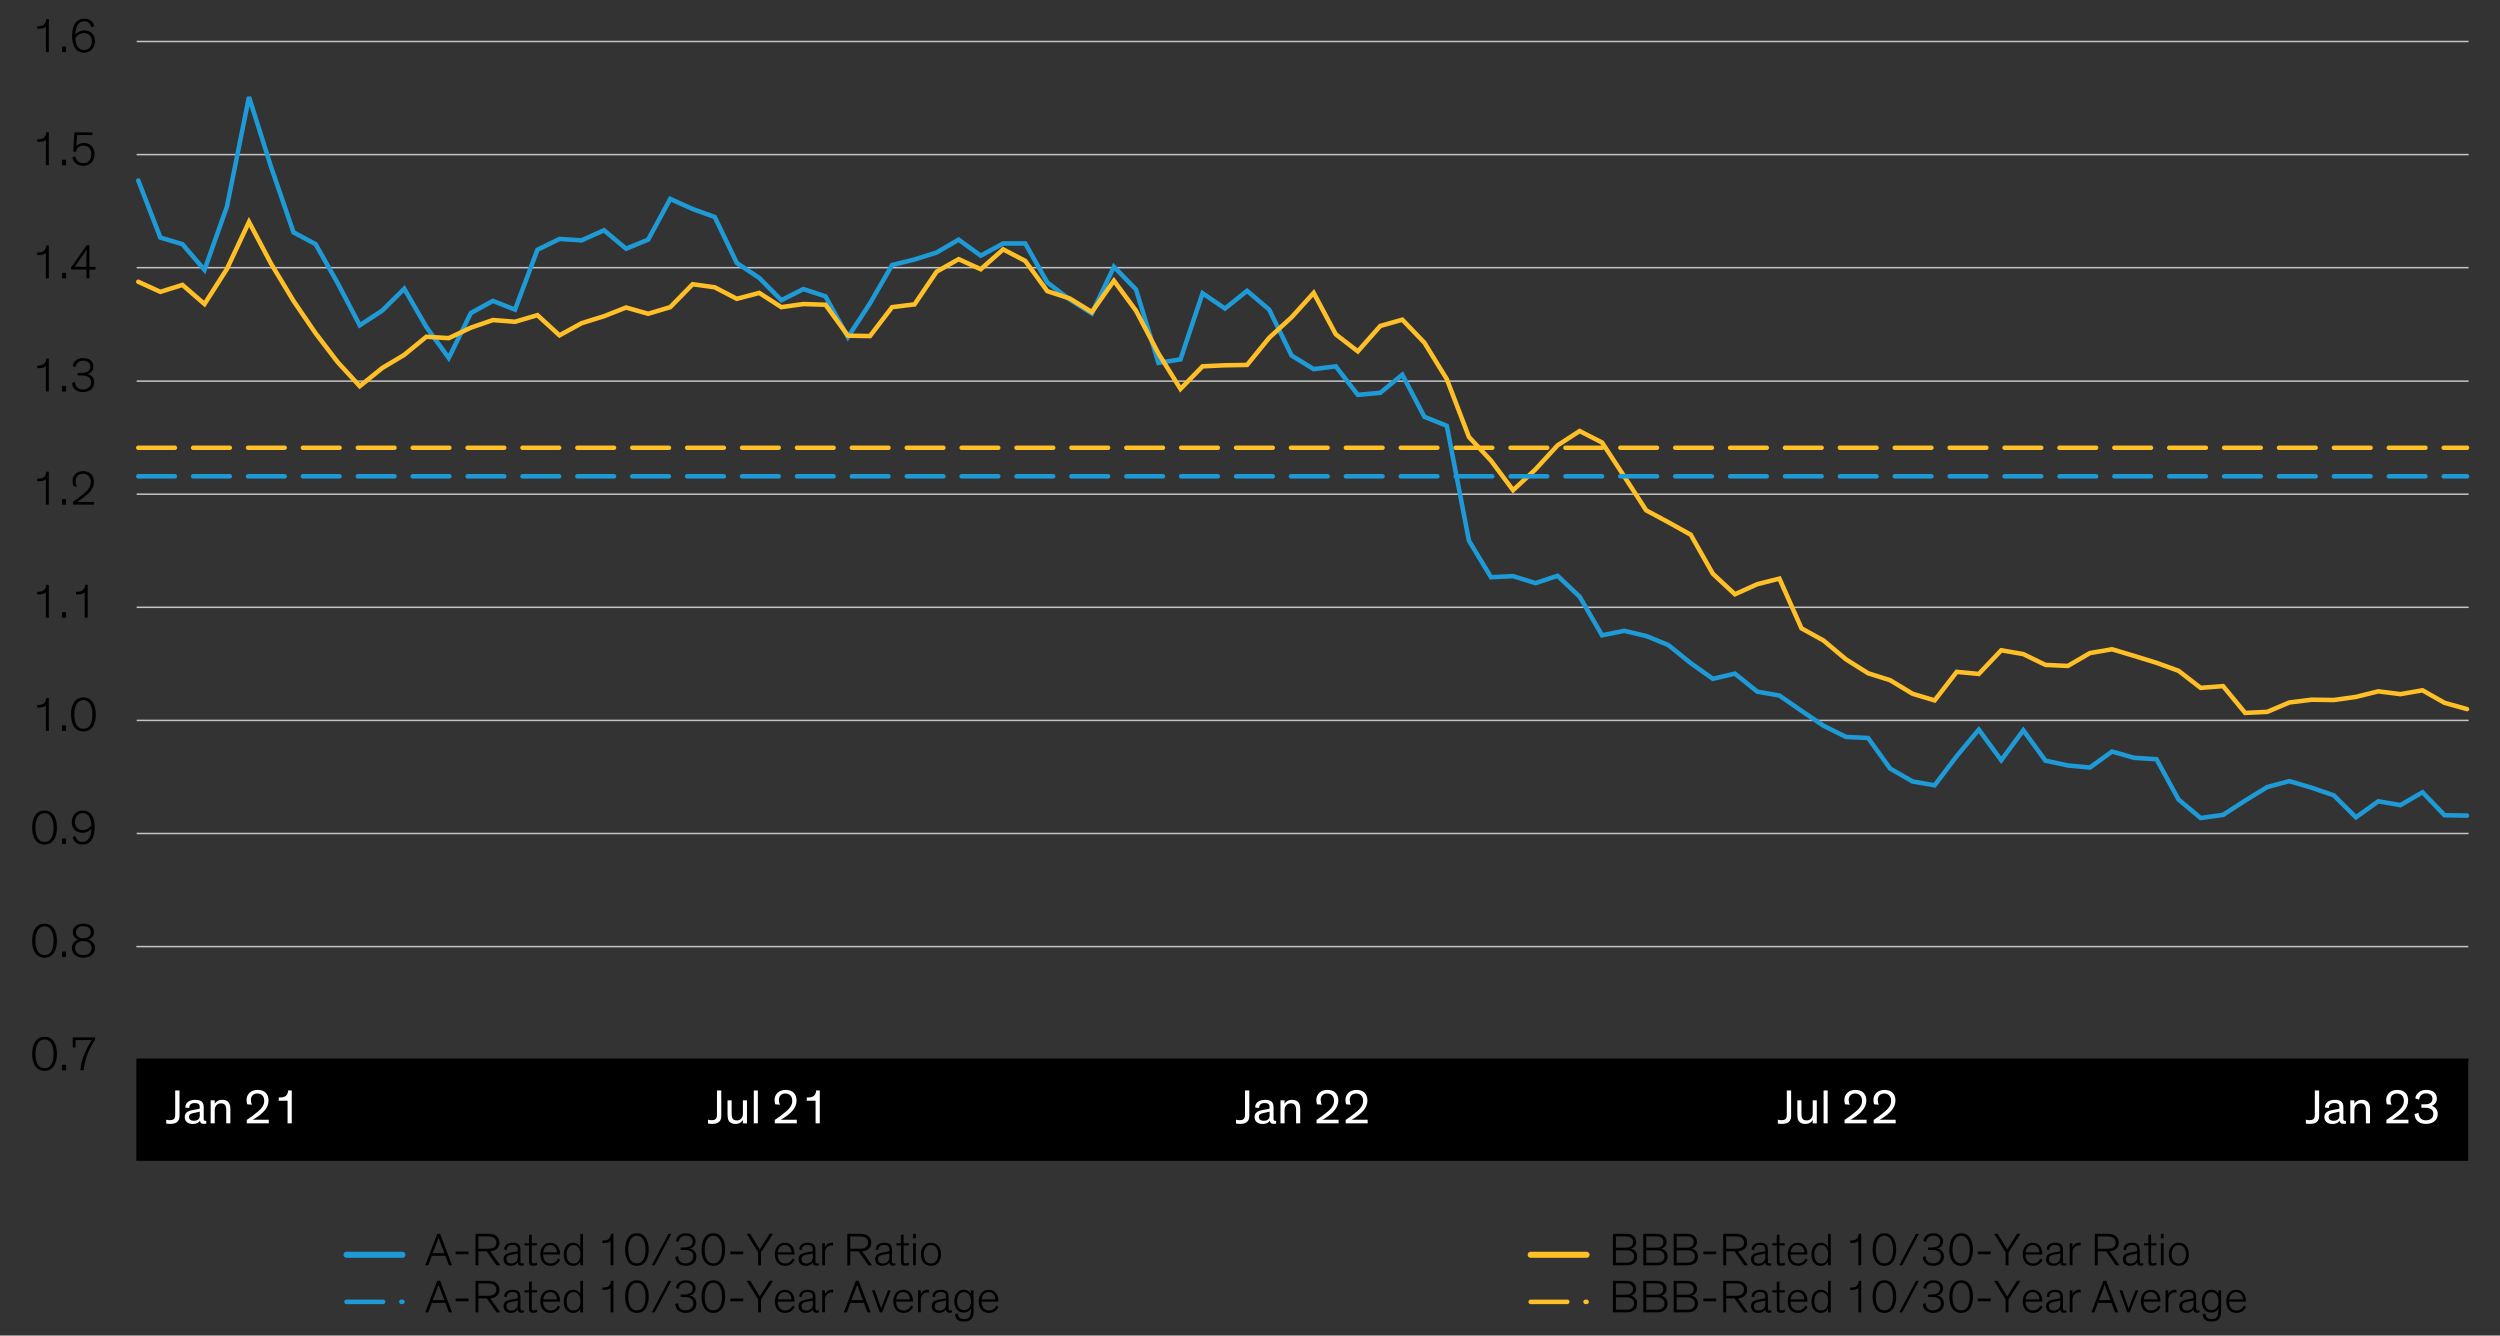<?xml version="1.0" encoding="UTF-8"?><svg id="Blog_Template" xmlns="http://www.w3.org/2000/svg" viewBox="0 0 828 442.33"><rect x="0" y="0" width="828" height="442.33" fill="#333333" stroke="none"/><defs><style>.cls-1{stroke:#000;stroke-width:.75px;}.cls-1,.cls-2,.cls-3,.cls-4,.cls-5,.cls-6,.cls-7,.cls-8{fill:none;}.cls-1,.cls-2,.cls-3,.cls-6,.cls-7{stroke-linejoin:round;}.cls-9{fill:#fff;}.cls-2,.cls-3,.cls-4,.cls-6,.cls-7,.cls-8{stroke-linecap:round;}.cls-2,.cls-4,.cls-7{stroke:#ffbf27;}.cls-2,.cls-6{stroke-width:2px;}.cls-3,.cls-4,.cls-7,.cls-8{stroke-width:1.5px;}.cls-3,.cls-6,.cls-8{stroke:#1e9bd7;}.cls-3,.cls-7{stroke-dasharray:0 0 0 0 0 0 12.12 6.06 12.12 6.06 12.12 6.06;}.cls-5{stroke:#c4c4c4;stroke-width:.5px;}</style></defs><line class="cls-3" x1="114.77" y1="431.17" x2="133.28" y2="431.17"/><line class="cls-7" x1="506.96" y1="431.17" x2="525.47" y2="431.17"/><line class="cls-5" x1="45.16" y1="313.51" x2="817.5" y2="313.51"/><line class="cls-5" x1="45.26" y1="276.05" x2="817.6" y2="276.05"/><line class="cls-5" x1="45.26" y1="238.6" x2="817.6" y2="238.6"/><line class="cls-5" x1="45.26" y1="201.14" x2="817.6" y2="201.14"/><line class="cls-5" x1="45.26" y1="163.68" x2="817.6" y2="163.68"/><line class="cls-5" x1="45.26" y1="126.23" x2="817.6" y2="126.23"/><line class="cls-5" x1="45.26" y1="88.65" x2="817.6" y2="88.65"/><line class="cls-5" x1="45.26" y1="51.2" x2="817.6" y2="51.2"/><line class="cls-5" x1="45.26" y1="13.74" x2="817.6" y2="13.74"/><line class="cls-1" x1="45.26" y1="350.97" x2="817.6" y2="350.97"/><polyline class="cls-8" points="45.8 59.78 53.11 78.68 60.42 80.87 67.73 89.4 75.16 68.43 82.47 32.12 89.78 55.29 97.21 76.95 104.53 80.87 111.84 93.78 119.15 107.73 126.58 102.89 133.89 95.63 141.2 108.3 148.63 118.56 155.94 103.69 163.25 99.66 170.57 102.54 178 82.72 185.31 79.14 192.62 79.61 200.05 76.26 207.36 82.37 214.67 79.37 221.98 65.89 229.41 69.23 236.73 71.88 244.04 87.1 251.47 92.05 258.78 99.43 266.09 95.74 273.4 98.16 280.83 111.65 288.14 100.47 295.46 87.79 302.89 85.94 310.2 83.64 317.51 79.37 324.82 84.68 332.25 80.64 339.56 80.64 346.87 93.55 354.3 99.2 361.62 103.81 368.93 88.36 376.24 95.86 383.67 120.17 390.98 119.02 398.29 97.12 405.72 102.19 413.03 96.32 420.35 102.54 427.78 117.75 435.09 122.25 442.4 121.33 449.71 130.78 457.14 130.09 464.45 124.09 471.76 138.04 479.19 141.04 486.51 179.07 493.82 191.17 501.13 190.82 508.56 193.13 515.87 190.71 523.18 197.62 530.61 210.42 537.92 208.92 545.23 210.65 552.55 213.64 559.98 219.64 567.29 224.82 574.6 223.1 582.03 229.09 589.34 230.36 596.65 235.43 603.96 240.38 611.39 244.07 618.71 244.42 626.02 254.56 633.45 258.82 640.76 260.09 648.07 250.41 655.38 241.65 662.81 251.79 670.12 241.88 677.44 251.91 684.87 253.52 692.18 254.21 699.49 248.91 706.8 250.99 714.23 251.45 721.54 264.82 728.85 270.92 736.28 269.89 743.6 265.16 750.91 260.67 758.22 258.71 765.65 260.9 772.96 263.43 780.27 270.69 787.7 265.39 795.01 266.66 802.33 262.4 809.64 270 817.07 270.12"/><polyline class="cls-4" points="45.8 93.32 53.11 96.66 60.42 94.36 67.73 100.7 75.16 89.06 82.47 73.5 89.78 87.33 97.21 99.66 104.53 110.38 111.84 119.94 119.15 127.9 126.58 121.9 133.89 117.52 141.2 111.53 148.63 111.99 155.94 108.53 163.25 106 170.57 106.57 178 104.38 185.31 111.07 192.62 107.04 200.05 104.73 207.36 101.85 214.67 103.92 221.98 101.73 229.41 94.13 236.73 95.16 244.04 98.97 251.47 97.01 258.78 101.73 266.09 100.7 273.4 100.93 280.83 111.18 288.14 111.3 295.46 101.73 302.89 100.81 310.2 89.98 317.51 85.83 324.82 89.17 332.25 82.6 339.56 86.41 346.87 96.43 354.3 98.85 361.62 103.35 368.93 92.97 376.24 102.89 383.67 117.06 390.98 128.82 398.29 121.33 405.72 120.98 413.03 120.87 420.35 111.88 427.78 105.08 435.09 97.01 442.4 110.72 449.71 116.37 457.14 107.96 464.45 105.88 471.76 113.49 479.19 125.59 486.51 144.72 493.82 152.56 501.13 162.36 508.56 155.44 515.87 147.49 523.18 142.76 530.61 146.57 537.92 157.75 545.23 169.04 552.55 172.96 559.98 177.11 567.29 190.02 574.6 196.82 582.03 193.48 589.34 191.63 596.65 208.11 603.96 212.15 611.39 218.37 618.71 222.98 626.02 225.29 633.45 229.78 640.76 231.97 648.07 222.52 655.38 223.21 662.81 215.37 670.12 216.64 677.44 220.21 684.87 220.56 692.18 216.3 699.49 215.03 706.8 217.22 714.23 219.52 721.54 222.17 728.85 227.82 736.28 227.24 743.6 236.12 750.91 235.77 758.22 232.66 765.65 231.74 772.96 231.85 780.27 230.82 787.7 228.97 795.01 229.9 802.33 228.63 809.64 232.78 817.07 234.85"/><polyline class="cls-3" points="45.8 157.75 53.11 157.75 60.42 157.75 67.73 157.75 75.16 157.75 82.47 157.75 89.78 157.75 97.21 157.75 104.53 157.75 111.84 157.75 119.15 157.75 126.58 157.75 133.89 157.75 141.2 157.75 148.63 157.75 155.94 157.75 163.25 157.75 170.57 157.75 178 157.75 185.31 157.75 192.62 157.75 200.05 157.75 207.36 157.75 214.67 157.75 221.98 157.75 229.41 157.75 236.73 157.75 244.04 157.75 251.47 157.75 258.78 157.75 266.09 157.75 273.4 157.75 280.83 157.75 288.14 157.75 295.46 157.75 302.89 157.75 310.2 157.75 317.51 157.75 324.82 157.75 332.25 157.75 339.56 157.75 346.87 157.75 354.3 157.75 361.62 157.75 368.93 157.75 376.24 157.75 383.67 157.75 390.98 157.75 398.29 157.75 405.72 157.75 413.03 157.75 420.35 157.75 427.78 157.75 435.09 157.75 442.4 157.75 449.71 157.75 457.14 157.75 464.45 157.75 471.76 157.75 479.19 157.75 486.51 157.75 493.82 157.75 501.13 157.75 508.56 157.75 515.87 157.75 523.18 157.75 530.61 157.75 537.92 157.75 545.23 157.75 552.55 157.75 559.98 157.75 567.29 157.75 574.6 157.75 582.03 157.75 589.34 157.75 596.65 157.75 603.96 157.75 611.39 157.75 618.71 157.75 626.02 157.75 633.45 157.75 640.76 157.75 648.07 157.75 655.38 157.75 662.81 157.75 670.12 157.75 677.44 157.75 684.87 157.75 692.18 157.75 699.49 157.75 706.8 157.75 714.23 157.75 721.54 157.75 728.85 157.75 736.28 157.75 743.6 157.75 750.91 157.75 758.22 157.75 765.65 157.75 772.96 157.75 780.27 157.75 787.7 157.75 795.01 157.75 802.33 157.75 809.64 157.75 817.07 157.75"/><polyline class="cls-7" points="45.8 148.3 53.11 148.3 60.42 148.3 67.73 148.3 75.16 148.3 82.47 148.3 89.78 148.3 97.21 148.3 104.53 148.3 111.84 148.3 119.15 148.3 126.58 148.3 133.89 148.3 141.2 148.3 148.63 148.3 155.94 148.3 163.25 148.3 170.57 148.3 178 148.3 185.31 148.3 192.62 148.3 200.05 148.3 207.36 148.3 214.67 148.3 221.98 148.3 229.41 148.3 236.73 148.3 244.04 148.3 251.47 148.3 258.78 148.3 266.09 148.3 273.4 148.3 280.83 148.3 288.14 148.3 295.46 148.3 302.89 148.3 310.2 148.3 317.51 148.3 324.82 148.3 332.25 148.3 339.56 148.3 346.87 148.3 354.3 148.3 361.62 148.3 368.93 148.3 376.24 148.3 383.67 148.3 390.98 148.3 398.29 148.3 405.72 148.3 413.03 148.3 420.35 148.3 427.78 148.3 435.09 148.3 442.4 148.3 449.71 148.3 457.14 148.3 464.45 148.3 471.76 148.3 479.19 148.3 486.51 148.3 493.82 148.3 501.13 148.3 508.56 148.3 515.87 148.3 523.18 148.3 530.61 148.3 537.92 148.3 545.23 148.3 552.55 148.3 559.98 148.3 567.29 148.3 574.6 148.3 582.03 148.3 589.34 148.3 596.65 148.3 603.96 148.3 611.39 148.3 618.71 148.3 626.02 148.3 633.45 148.3 640.76 148.3 648.07 148.3 655.38 148.3 662.81 148.3 670.12 148.3 677.44 148.3 684.87 148.3 692.18 148.3 699.49 148.3 706.8 148.3 714.23 148.3 721.54 148.3 728.85 148.3 736.28 148.3 743.6 148.3 750.91 148.3 758.22 148.3 765.65 148.3 772.96 148.3 780.27 148.3 787.7 148.3 795.01 148.3 802.33 148.3 809.64 148.3 817.07 148.3"/><g><path d="M10.64,349.02c0-3.17,1.31-5.63,4.11-5.63s4.11,2.47,4.11,5.63c0,2.93-1.12,5.63-4.11,5.63s-4.11-2.71-4.11-5.63Zm1.1-.03c0,2.46,.68,4.79,3.01,4.79s2.99-2.32,2.99-4.79c0-2.66-.97-4.74-2.99-4.74s-3.01,2.08-3.01,4.74Z"/><path d="M21.87,352.64v1.82h-1.33v-1.82h1.33Z"/><path d="M31.49,344.39c-.99,1.5-1.76,2.91-2.38,4.42-.68,1.65-1.15,3.47-1.41,5.65h-1.12c.21-2.06,.76-3.97,1.55-5.79,.62-1.42,1.36-2.82,2.23-4.21h-5.34v2.48h-.92v-3.36h7.38v.82Z"/></g><g><path d="M10.64,311.55c0-3.17,1.31-5.63,4.11-5.63s4.11,2.47,4.11,5.63c0,2.93-1.12,5.63-4.11,5.63s-4.11-2.71-4.11-5.63Zm1.1-.03c0,2.46,.68,4.79,3.01,4.79s2.99-2.32,2.99-4.79c0-2.66-.97-4.74-2.99-4.74s-3.01,2.08-3.01,4.74Z"/><path d="M21.87,315.16v1.82h-1.33v-1.82h1.33Z"/><path d="M31.13,308.71c0,1.26-.87,2.15-1.86,2.45,.89,.32,2.17,1.09,2.17,2.82,0,1.63-1.17,3.2-3.82,3.2s-3.82-1.57-3.82-3.2c0-1.73,1.26-2.51,2.17-2.83-1.02-.29-1.86-1.17-1.86-2.43,0-1.6,1.25-2.8,3.51-2.8s3.51,1.2,3.51,2.8Zm-.78,5.27c0-1.39-1.04-2.32-2.73-2.32s-2.75,.93-2.75,2.32c0,1.26,.92,2.34,2.75,2.34s2.73-1.07,2.73-2.34Zm-.26-5.22c0-1.22-.97-2.02-2.47-2.02s-2.47,.8-2.47,2.02c0,1.1,.86,2.03,2.47,2.03s2.47-.93,2.47-2.03Z"/></g><g><path d="M10.64,274.08c0-3.17,1.31-5.63,4.11-5.63s4.11,2.47,4.11,5.63c0,2.93-1.12,5.63-4.11,5.63s-4.11-2.71-4.11-5.63Zm1.1-.03c0,2.46,.68,4.79,3.01,4.79s2.99-2.32,2.99-4.79c0-2.66-.97-4.74-2.99-4.74s-3.01,2.08-3.01,4.74Z"/><path d="M21.87,277.7v1.82h-1.33v-1.82h1.33Z"/><path d="M25,276.85c.14,.56,.52,2,2.3,2,1.97,0,2.89-1.78,2.99-4.48-.52,.8-1.65,1.46-3.04,1.46-1.86,0-3.48-1.23-3.48-3.55,0-1.98,1.31-3.83,3.64-3.83s3.95,1.7,3.95,5.59c0,3.57-1.42,5.68-4.11,5.68-2.22,0-3.04-1.55-3.19-2.51l.94-.35Zm2.41-7.56c-1.44,0-2.59,1.1-2.59,2.87,0,1.86,1.23,2.77,2.6,2.77s2.52-.91,2.85-1.74c-.11-2.37-1.12-3.89-2.86-3.89Z"/></g><g><path d="M15.19,242.06v-8.37c-.5,.5-1.5,.66-2.35,.66-.16,0-.34,0-.52-.02v-.85h.26c.87,0,1.46-.16,1.88-.46,.55-.4,.81-1.02,.84-1.86h.87v10.9h-.99Z"/><path d="M21.87,240.24v1.82h-1.33v-1.82h1.33Z"/><path d="M23.51,236.62c0-3.17,1.31-5.63,4.11-5.63s4.11,2.47,4.11,5.63c0,2.93-1.12,5.63-4.11,5.63s-4.11-2.71-4.11-5.63Zm1.1-.03c0,2.46,.68,4.79,3.01,4.79s2.99-2.32,2.99-4.79c0-2.66-.97-4.74-2.99-4.74s-3.01,2.08-3.01,4.74Z"/></g><g><path d="M15.19,204.59v-8.37c-.5,.5-1.5,.66-2.35,.66-.16,0-.34,0-.52-.02v-.85h.26c.87,0,1.46-.16,1.88-.46,.55-.4,.81-1.02,.84-1.86h.87v10.9h-.99Z"/><path d="M21.87,202.76v1.82h-1.33v-1.82h1.33Z"/><path d="M28.06,204.59v-8.37c-.5,.5-1.5,.66-2.35,.66-.16,0-.34,0-.52-.02v-.85h.26c.87,0,1.46-.16,1.88-.46,.55-.4,.81-1.02,.84-1.86h.87v10.9h-.99Z"/></g><g><path d="M15.19,167.12v-8.37c-.5,.5-1.5,.66-2.35,.66-.16,0-.34,0-.52-.02v-.85h.26c.87,0,1.46-.16,1.88-.46,.55-.4,.81-1.02,.84-1.86h.87v10.9h-.99Z"/><path d="M21.87,165.3v1.82h-1.33v-1.82h1.33Z"/><path d="M24.39,161.04c-.28-.58-.37-1.15-.37-1.73,0-1.79,1.34-3.27,3.51-3.27,2.43,0,3.59,1.62,3.59,3.54,0,2.29-1.6,3.7-3.15,4.95-1.02,.8-2.02,1.49-2.41,1.71h5.61v.88h-7.02v-.88c.86-.56,2.41-1.74,3.8-2.9,1.16-1.04,2.12-2.05,2.12-3.73s-1.15-2.72-2.57-2.72c-1.63,0-2.46,1.14-2.46,2.45,0,.86,.32,1.6,.52,1.87l-1.16-.18Z"/></g><g><path d="M15.19,129.66v-8.37c-.5,.5-1.5,.66-2.35,.66-.16,0-.34,0-.52-.02v-.85h.26c.87,0,1.46-.16,1.88-.46,.55-.4,.81-1.02,.84-1.86h.87v10.9h-.99Z"/><path d="M21.87,127.83v1.82h-1.33v-1.82h1.33Z"/><path d="M24.1,121.26c0-.85,.87-2.67,3.43-2.67,2.26,0,3.4,1.3,3.4,2.82,0,1.42-.89,2.26-2.09,2.43,1.15,.22,2.38,1.06,2.38,2.79,0,1.87-1.44,3.23-3.72,3.23-2.1,0-3.56-1.14-3.62-3.06l.97-.3c.08,1.87,1.31,2.5,2.67,2.5s2.64-.9,2.64-2.38c0-1.04-.48-1.62-1.18-1.92-.49-.24-.97-.32-2.43-.32h-.82v-.85h.7c.79,0,1.7,0,2.46-.37,.6-.27,1.04-.85,1.04-1.71,0-1.07-.82-2-2.38-2s-2.43,1.01-2.49,2.16l-.94-.34Z"/></g><g><path d="M15.19,92.19v-8.37c-.5,.5-1.5,.66-2.35,.66-.16,0-.34,0-.52-.02v-.85h.26c.87,0,1.46-.16,1.88-.46,.55-.4,.81-1.02,.84-1.86h.87v10.9h-.99Z"/><path d="M21.87,90.36v1.82h-1.33v-1.82h1.33Z"/><path d="M29.61,92.19h-.99v-2.93h-5.06v-.69l5.14-7.33h.91v7.14h2.01v.88h-2.01v2.93Zm-.99-3.81v-3.62c0-.86,.02-1.71,.06-2.18h-.02c-.21,.43-.71,1.2-1.34,2.11l-2.6,3.68h3.9Z"/></g><g><path d="M15.19,54.72v-8.37c-.5,.5-1.5,.66-2.35,.66-.16,0-.34,0-.52-.02v-.85h.26c.87,0,1.46-.16,1.88-.46,.55-.4,.81-1.02,.84-1.86h.87v10.9h-.99Z"/><path d="M21.87,52.9v1.82h-1.33v-1.82h1.33Z"/><path d="M25.29,48.48c.36-.53,1.21-1.14,2.49-1.14,2.02,0,3.54,1.39,3.54,3.68,0,2.14-1.31,3.89-3.74,3.89-1.88,0-3.24-.96-3.59-2.67l.91-.51c.16,1.07,.99,2.32,2.69,2.32s2.65-1.17,2.65-3.02c0-1.55-.89-2.8-2.61-2.8-1.47,0-2.28,.9-2.49,2.13l-.87-.19,.36-6.32h5.95v.88h-5.05l-.24,3.76Z"/></g><g><path d="M15.19,17.26V8.89c-.5,.5-1.5,.66-2.35,.66-.16,0-.34,0-.52-.02v-.85h.26c.87,0,1.46-.16,1.88-.46,.55-.4,.81-1.02,.84-1.86h.87v10.9h-.99Z"/><path d="M21.87,15.44v1.82h-1.33v-1.82h1.33Z"/><path d="M30.24,9.05c-.15-.56-.52-2.02-2.3-2.02-1.97,0-2.9,1.79-2.99,4.5,.52-.8,1.65-1.46,3.04-1.46,1.86,0,3.48,1.23,3.48,3.55,0,1.98-1.31,3.83-3.64,3.83s-3.95-1.7-3.95-5.59c0-3.57,1.42-5.68,4.11-5.68,2.21,0,3.04,1.55,3.19,2.51l-.94,.35Zm-2.41,7.54c1.44,0,2.59-1.1,2.59-2.87,0-1.86-1.23-2.77-2.6-2.77s-2.52,.91-2.85,1.73c.11,2.38,1.12,3.91,2.86,3.91Z"/></g><rect x="45.16" y="350.97" width="772.33" height="33.5"/><g><path class="cls-9" d="M59.45,361.16v8.28c0,.85-.13,1.31-.39,1.71-.54,.85-1.6,1.09-2.66,1.09-.69,0-1.09-.08-1.35-.14v-1.28c.31,.1,.73,.19,1.21,.19,.42,0,.95-.08,1.3-.37,.46-.37,.46-.99,.46-2.03v-7.44h1.43Z"/><path class="cls-9" d="M68.32,372.16c-.16,.03-.42,.06-.77,.06-.95,0-1.26-.4-1.31-1.02h-.02c-.25,.4-.93,1.06-2.4,1.06-1.58,0-2.64-.83-2.64-2.3,0-.86,.39-1.42,1-1.78s1.44-.51,2.27-.66l1.06-.18c.49-.08,.65-.14,.65-.46v-.16c0-.8-.26-1.38-1.65-1.38s-1.83,.7-1.83,1.62l-1.3-.14c-.03-1.71,1.45-2.55,3.2-2.55s2.89,.5,2.89,2.4v3.87c0,.53,.2,.69,.67,.69h.18v.93Zm-2.15-3.99c-.11,.05-.33,.11-.9,.22l-.75,.16c-.6,.13-1.16,.24-1.52,.5-.26,.18-.41,.45-.41,.83,0,.86,.68,1.33,1.65,1.33s1.92-.46,1.92-1.65v-1.39Z"/><path class="cls-9" d="M76.28,372.05h-1.35v-4.43c0-1.65-.62-2.19-1.76-2.19-1.3,0-2.05,1.02-2.05,2.22v4.4h-1.35v-7.62h1.35v1.14c.41-.7,1.21-1.31,2.5-1.31,1.01,0,1.76,.34,2.19,.98,.33,.5,.49,1.15,.49,2.05v4.77Z"/><path class="cls-9" d="M81.89,365.76c-.08-.18-.24-.82-.24-1.44,0-1.79,1.35-3.35,3.67-3.35,2.56,0,3.62,1.62,3.62,3.54,0,2.45-1.97,4.23-3.87,5.51-.44,.29-.93,.59-1.34,.83h5.29v1.2h-7.29v-1.14c.95-.58,2.53-1.76,3.77-2.82,1.08-.93,2.01-1.98,2.01-3.52s-.95-2.4-2.27-2.4c-1.45,0-2.15,.94-2.15,2.13,0,.53,.11,1.07,.36,1.58l-1.55-.13Z"/><path class="cls-9" d="M96.63,372.05h-1.39v-7.49h-2.92v-1.07h.36c.88,0,1.47-.16,1.89-.46,.55-.4,.82-1.02,.85-1.86h1.21v10.88Z"/></g><g><path class="cls-9" d="M238.89,361.16v8.28c0,.85-.13,1.31-.39,1.71-.54,.85-1.6,1.09-2.66,1.09-.69,0-1.09-.08-1.35-.14v-1.28c.31,.1,.73,.19,1.21,.19,.42,0,.95-.08,1.3-.37,.46-.37,.46-.99,.46-2.03v-7.44h1.43Z"/><path class="cls-9" d="M240.97,364.43h1.35v4.39c0,.72,.08,1.2,.26,1.54,.28,.53,.77,.72,1.5,.72,1.3,0,1.97-1.04,1.97-2.27v-4.37h1.35v7.62h-1.35v-1.12c-.42,.74-1.17,1.31-2.48,1.31-.8,0-1.48-.22-1.94-.72-.49-.54-.67-1.09-.67-2.75v-4.34Z"/><path class="cls-9" d="M251,372.05h-1.35v-10.88h1.35v10.88Z"/><path class="cls-9" d="M256.77,365.76c-.08-.18-.24-.82-.24-1.44,0-1.79,1.35-3.35,3.67-3.35,2.56,0,3.62,1.62,3.62,3.54,0,2.45-1.97,4.23-3.87,5.51-.44,.29-.93,.59-1.34,.83h5.29v1.2h-7.29v-1.14c.95-.58,2.53-1.76,3.77-2.82,1.08-.93,2.01-1.98,2.01-3.52s-.95-2.4-2.27-2.4c-1.45,0-2.15,.94-2.15,2.13,0,.53,.11,1.07,.36,1.58l-1.55-.13Z"/><path class="cls-9" d="M271.51,372.05h-1.39v-7.49h-2.92v-1.07h.36c.88,0,1.47-.16,1.89-.46,.55-.4,.82-1.02,.85-1.86h1.21v10.88Z"/></g><g><path class="cls-9" d="M593.22,361.16v8.28c0,.85-.13,1.31-.39,1.71-.54,.85-1.6,1.09-2.66,1.09-.69,0-1.09-.08-1.35-.14v-1.28c.31,.1,.73,.19,1.21,.19,.42,0,.95-.08,1.3-.37,.46-.37,.46-.99,.46-2.03v-7.44h1.43Z"/><path class="cls-9" d="M595.29,364.43h1.35v4.39c0,.72,.08,1.2,.26,1.54,.28,.53,.77,.72,1.5,.72,1.3,0,1.97-1.04,1.97-2.27v-4.37h1.35v7.62h-1.35v-1.12c-.42,.74-1.17,1.31-2.48,1.31-.8,0-1.48-.22-1.94-.72-.49-.54-.67-1.09-.67-2.75v-4.34Z"/><path class="cls-9" d="M605.32,372.05h-1.35v-10.88h1.35v10.88Z"/><path class="cls-9" d="M611.09,365.76c-.08-.18-.24-.82-.24-1.44,0-1.79,1.35-3.35,3.67-3.35,2.56,0,3.62,1.62,3.62,3.54,0,2.45-1.97,4.23-3.87,5.51-.44,.29-.93,.59-1.34,.83h5.29v1.2h-7.29v-1.14c.95-.58,2.53-1.76,3.77-2.82,1.08-.93,2.01-1.98,2.01-3.52s-.95-2.4-2.27-2.4c-1.45,0-2.15,.94-2.15,2.13,0,.53,.11,1.07,.36,1.58l-1.55-.13Z"/><path class="cls-9" d="M620.72,365.76c-.08-.18-.24-.82-.24-1.44,0-1.79,1.35-3.35,3.67-3.35,2.56,0,3.62,1.62,3.62,3.54,0,2.45-1.97,4.23-3.87,5.51-.44,.29-.93,.59-1.34,.83h5.29v1.2h-7.29v-1.14c.95-.58,2.53-1.76,3.77-2.82,1.08-.93,2.01-1.98,2.01-3.52s-.95-2.4-2.27-2.4c-1.45,0-2.15,.94-2.15,2.13,0,.53,.11,1.07,.36,1.58l-1.55-.13Z"/></g><g><path class="cls-9" d="M413.77,361.16v8.28c0,.85-.13,1.31-.39,1.71-.54,.85-1.6,1.09-2.66,1.09-.69,0-1.09-.08-1.35-.14v-1.28c.31,.1,.73,.19,1.21,.19,.42,0,.95-.08,1.3-.37,.46-.37,.46-.99,.46-2.03v-7.44h1.43Z"/><path class="cls-9" d="M422.65,372.16c-.16,.03-.42,.06-.77,.06-.95,0-1.26-.4-1.31-1.02h-.02c-.25,.4-.93,1.06-2.4,1.06-1.58,0-2.64-.83-2.64-2.3,0-.86,.39-1.42,1-1.78s1.44-.51,2.27-.66l1.06-.18c.49-.08,.65-.14,.65-.46v-.16c0-.8-.26-1.38-1.65-1.38s-1.83,.7-1.83,1.62l-1.3-.14c-.03-1.71,1.45-2.55,3.2-2.55s2.89,.5,2.89,2.4v3.87c0,.53,.2,.69,.67,.69h.18v.93Zm-2.15-3.99c-.11,.05-.33,.11-.9,.22l-.75,.16c-.6,.13-1.16,.24-1.52,.5-.26,.18-.41,.45-.41,.83,0,.86,.68,1.33,1.65,1.33s1.92-.46,1.92-1.65v-1.39Z"/><path class="cls-9" d="M430.61,372.05h-1.35v-4.43c0-1.65-.62-2.19-1.76-2.19-1.3,0-2.05,1.02-2.05,2.22v4.4h-1.35v-7.62h1.35v1.14c.41-.7,1.21-1.31,2.5-1.31,1.01,0,1.76,.34,2.19,.98,.33,.5,.49,1.15,.49,2.05v4.77Z"/><path class="cls-9" d="M436.21,365.76c-.08-.18-.24-.82-.24-1.44,0-1.79,1.35-3.35,3.67-3.35,2.56,0,3.62,1.62,3.62,3.54,0,2.45-1.97,4.23-3.87,5.51-.44,.29-.93,.59-1.34,.83h5.29v1.2h-7.29v-1.14c.95-.58,2.53-1.76,3.77-2.82,1.08-.93,2.01-1.98,2.01-3.52s-.95-2.4-2.27-2.4c-1.45,0-2.15,.94-2.15,2.13,0,.53,.11,1.07,.36,1.58l-1.55-.13Z"/><path class="cls-9" d="M445.84,365.76c-.08-.18-.24-.82-.24-1.44,0-1.79,1.35-3.35,3.67-3.35,2.56,0,3.62,1.62,3.62,3.54,0,2.45-1.97,4.23-3.87,5.51-.44,.29-.93,.59-1.34,.83h5.29v1.2h-7.29v-1.14c.95-.58,2.53-1.76,3.77-2.82,1.08-.93,2.01-1.98,2.01-3.52s-.95-2.4-2.27-2.4c-1.45,0-2.15,.94-2.15,2.13,0,.53,.11,1.07,.36,1.58l-1.55-.13Z"/></g><g><path class="cls-9" d="M768.1,361.16v8.28c0,.85-.13,1.31-.39,1.71-.54,.85-1.6,1.09-2.66,1.09-.69,0-1.09-.08-1.35-.14v-1.28c.31,.1,.73,.19,1.21,.19,.42,0,.95-.08,1.3-.37,.46-.37,.46-.99,.46-2.03v-7.44h1.43Z"/><path class="cls-9" d="M776.97,372.16c-.16,.03-.42,.06-.77,.06-.95,0-1.26-.4-1.31-1.02h-.02c-.25,.4-.93,1.06-2.4,1.06-1.58,0-2.64-.83-2.64-2.3,0-.86,.39-1.42,1-1.78s1.44-.51,2.27-.66l1.06-.18c.49-.08,.65-.14,.65-.46v-.16c0-.8-.26-1.38-1.65-1.38s-1.83,.7-1.83,1.62l-1.3-.14c-.03-1.71,1.45-2.55,3.2-2.55s2.89,.5,2.89,2.4v3.87c0,.53,.2,.69,.67,.69h.18v.93Zm-2.15-3.99c-.11,.05-.33,.11-.9,.22l-.75,.16c-.6,.13-1.16,.24-1.52,.5-.26,.18-.41,.45-.41,.83,0,.86,.68,1.33,1.65,1.33s1.92-.46,1.92-1.65v-1.39Z"/><path class="cls-9" d="M784.93,372.05h-1.35v-4.43c0-1.65-.62-2.19-1.76-2.19-1.3,0-2.05,1.02-2.05,2.22v4.4h-1.35v-7.62h1.35v1.14c.41-.7,1.21-1.31,2.5-1.31,1.01,0,1.76,.34,2.19,.98,.33,.5,.49,1.15,.49,2.05v4.77Z"/><path class="cls-9" d="M790.54,365.76c-.08-.18-.24-.82-.24-1.44,0-1.79,1.35-3.35,3.67-3.35,2.56,0,3.62,1.62,3.62,3.54,0,2.45-1.97,4.23-3.87,5.51-.44,.29-.93,.59-1.34,.83h5.29v1.2h-7.29v-1.14c.95-.58,2.53-1.76,3.77-2.82,1.08-.93,2.01-1.98,2.01-3.52s-.95-2.4-2.27-2.4c-1.45,0-2.15,.94-2.15,2.13,0,.53,.11,1.07,.36,1.58l-1.55-.13Z"/><path class="cls-9" d="M799.95,363.82c.07-1.06,1.09-2.85,3.62-2.85,2.35,0,3.51,1.22,3.51,2.83,0,1.28-.73,2.08-1.63,2.45,.98,.35,1.94,1.22,1.94,2.71,0,1.92-1.48,3.28-3.95,3.28-2.3,0-3.64-1.28-3.75-3.25l1.32-.42c.1,1.75,1.16,2.48,2.45,2.48,1.53,0,2.46-.83,2.46-2.15,0-.94-.47-1.49-1.17-1.76-.51-.19-1.13-.26-1.79-.26h-1.01v-1.12h.91c.62,0,1.31-.06,1.84-.3,.55-.24,.93-.74,.93-1.55,0-1.06-.75-1.78-2.12-1.78-1.48,0-2.17,.98-2.32,2.06l-1.24-.38Z"/></g><line class="cls-6" x1="114.77" y1="415.58" x2="133.28" y2="415.58"/><g><path d="M141.87,419.07h-1.03l3.98-10.43h.95l3.95,10.43h-1.04l-1.17-3.14h-4.51l-1.14,3.14Zm3.85-7.87c-.25-.61-.34-.9-.45-1.27h-.02c-.12,.37-.18,.58-.46,1.29l-1.46,3.82h3.85l-1.46-3.83Z"/><path d="M155.16,415.4h-4.26v-.9h4.26v.9Z"/><path d="M161.22,414.45h-2.77v4.62h-.97v-10.43h4.12c.88,0,1.75,.06,2.51,.54,.82,.49,1.31,1.26,1.31,2.38s-.49,1.87-1.31,2.36c-.52,.34-1.14,.48-1.74,.52l3.32,4.63h-1.25l-3.23-4.62Zm-2.77-.86h2.94c1.03,0,1.48-.11,1.91-.29,.68-.32,1.08-.9,1.08-1.76s-.4-1.44-1.08-1.75c-.43-.2-.88-.29-1.91-.29h-2.94v4.09Z"/><path d="M166.99,413.88c-.03-1.44,1.17-2.29,2.77-2.29,1.51,0,2.6,.46,2.6,2.3v3.63c0,.6,.05,.95,.58,.95,.25,0,.48-.09,.55-.14v.71c-.17,.09-.45,.17-.78,.17-.71,0-1.23-.38-1.2-1.18h-.02c-.26,.57-1.06,1.21-2.37,1.21-1.45,0-2.34-.86-2.34-2.21,0-.63,.2-1.1,.55-1.43,.48-.43,1.22-.63,2.11-.8l1.68-.31c.26-.05,.37-.08,.37-.4v-.23c0-1.01-.48-1.53-1.78-1.53-1.23,0-1.88,.64-1.88,1.73l-.85-.2Zm4.51,1.26c-.14,.05-.34,.11-.92,.21l-.91,.17c-.51,.09-.97,.2-1.31,.38-.37,.21-.62,.54-.62,1.12,0,.97,.66,1.46,1.6,1.46,1.2,0,2.15-.78,2.15-1.99v-1.35Z"/><path d="M173.73,411.77h1.48v-2.73l.91-.2v2.93h1.75v.71h-1.75v4.94c0,.37,.02,.63,.14,.8,.11,.14,.28,.2,.57,.2,.45,0,.85-.14,1.05-.25v.81c-.26,.12-.69,.25-1.32,.25-.46,0-.82-.09-1.05-.35-.2-.23-.29-.58-.29-1.12v-5.28h-1.48v-.71Z"/><path d="M185.52,417.27c-.42,.83-1.32,1.98-3.18,1.98-2.06,0-3.38-1.4-3.38-3.88,0-2.22,1.34-3.77,3.31-3.77,2.12,0,3.2,1.63,3.2,3.79v.12h-5.57v.11c0,1.9,1.11,2.84,2.48,2.84s2.12-.92,2.46-1.63l.69,.44Zm-5.6-2.5h4.55c0-1.18-.8-2.42-2.21-2.42-1.34,0-2.21,.95-2.34,2.42Z"/><path d="M186.72,415.45c0-2.44,1.28-3.85,3.09-3.85,1.17,0,2.03,.66,2.38,1.47v-4.43h.91v10.43h-.91v-1.3c-.38,.86-1.18,1.49-2.43,1.49-1.8,0-3.05-1.35-3.05-3.8Zm3.26-3.07c-1.42,0-2.31,1.06-2.31,3.04s.83,3.05,2.28,3.05,2.28-1.07,2.28-3.04-.88-3.05-2.25-3.05Z"/><path d="M202.23,419.07v-8.02c-.48,.48-1.43,.63-2.23,.63-.15,0-.32,0-.49-.02v-.81h.25c.83,0,1.38-.15,1.78-.44,.52-.38,.77-.98,.8-1.78h.83v10.44h-.94Z"/><path d="M207.03,413.85c0-3.04,1.25-5.4,3.91-5.4s3.91,2.36,3.91,5.4c0,2.81-1.06,5.4-3.91,5.4s-3.91-2.59-3.91-5.4Zm1.05-.03c0,2.36,.65,4.59,2.86,4.59s2.85-2.22,2.85-4.59c0-2.55-.92-4.54-2.85-4.54s-2.86,1.99-2.86,4.54Z"/><path d="M222.35,408.65l-5.51,10.41h-.97l5.52-10.41h.95Z"/><path d="M223.88,411.01c0-.81,.83-2.56,3.26-2.56,2.15,0,3.23,1.24,3.23,2.7,0,1.37-.85,2.16-1.98,2.33,1.09,.21,2.26,1.01,2.26,2.67,0,1.79-1.37,3.1-3.54,3.1-2,0-3.38-1.09-3.45-2.93l.92-.29c.08,1.79,1.25,2.39,2.54,2.39s2.51-.86,2.51-2.29c0-1-.46-1.55-1.12-1.84-.46-.23-.92-.31-2.31-.31h-.78v-.81h.66c.75,0,1.62,0,2.34-.35,.57-.26,.98-.81,.98-1.64,0-1.03-.78-1.92-2.26-1.92s-2.31,.97-2.37,2.07l-.89-.32Z"/><path d="M232.35,413.85c0-3.04,1.25-5.4,3.91-5.4s3.91,2.36,3.91,5.4c0,2.81-1.06,5.4-3.91,5.4s-3.91-2.59-3.91-5.4Zm1.05-.03c0,2.36,.65,4.59,2.86,4.59s2.85-2.22,2.85-4.59c0-2.55-.92-4.54-2.85-4.54s-2.86,1.99-2.86,4.54Z"/><path d="M246.16,415.4h-4.26v-.9h4.26v.9Z"/><path d="M252.05,419.07h-.97v-4.28l-3.78-6.15h1.17l3.15,5.17,3.26-5.17h1.14l-3.97,6.15v4.28Z"/><path d="M263.2,417.27c-.42,.83-1.32,1.98-3.18,1.98-2.06,0-3.38-1.4-3.38-3.88,0-2.22,1.34-3.77,3.31-3.77,2.12,0,3.2,1.63,3.2,3.79v.12h-5.57v.11c0,1.9,1.11,2.84,2.48,2.84s2.12-.92,2.46-1.63l.69,.44Zm-5.6-2.5h4.55c0-1.18-.8-2.42-2.21-2.42-1.34,0-2.21,.95-2.34,2.42Z"/><path d="M264.7,413.88c-.03-1.44,1.17-2.29,2.77-2.29,1.51,0,2.6,.46,2.6,2.3v3.63c0,.6,.05,.95,.58,.95,.25,0,.48-.09,.55-.14v.71c-.17,.09-.45,.17-.78,.17-.71,0-1.23-.38-1.2-1.18h-.02c-.26,.57-1.06,1.21-2.37,1.21-1.45,0-2.34-.86-2.34-2.21,0-.63,.2-1.1,.55-1.43,.48-.43,1.22-.63,2.11-.8l1.68-.31c.26-.05,.37-.08,.37-.4v-.23c0-1.01-.48-1.53-1.78-1.53-1.23,0-1.88,.64-1.88,1.73l-.85-.2Zm4.51,1.26c-.14,.05-.34,.11-.92,.21l-.91,.17c-.51,.09-.97,.2-1.31,.38-.37,.21-.62,.54-.62,1.12,0,.97,.66,1.46,1.6,1.46,1.2,0,2.15-.78,2.15-1.99v-1.35Z"/><path d="M275.94,412.53c-.17-.03-.34-.05-.51-.05-1.28,0-2.2,.98-2.2,2.45v4.12h-.91v-7.3h.91v1.41c.26-.86,1.11-1.59,2.21-1.59,.17,0,.32,.02,.49,.05v.9Z"/><path d="M284.37,414.45h-2.77v4.62h-.97v-10.43h4.12c.88,0,1.75,.06,2.51,.54,.81,.49,1.31,1.26,1.31,2.38s-.49,1.87-1.31,2.36c-.52,.34-1.14,.48-1.74,.52l3.32,4.63h-1.25l-3.23-4.62Zm-2.77-.86h2.94c1.03,0,1.48-.11,1.91-.29,.68-.32,1.08-.9,1.08-1.76s-.4-1.44-1.08-1.75c-.43-.2-.88-.29-1.91-.29h-2.94v4.09Z"/><path d="M290.05,413.88c-.03-1.44,1.17-2.29,2.77-2.29,1.51,0,2.6,.46,2.6,2.3v3.63c0,.6,.05,.95,.58,.95,.25,0,.48-.09,.55-.14v.71c-.17,.09-.45,.17-.78,.17-.71,0-1.23-.38-1.2-1.18h-.02c-.26,.57-1.06,1.21-2.37,1.21-1.45,0-2.34-.86-2.34-2.21,0-.63,.2-1.1,.55-1.43,.48-.43,1.22-.63,2.11-.8l1.68-.31c.26-.05,.37-.08,.37-.4v-.23c0-1.01-.48-1.53-1.78-1.53-1.23,0-1.88,.64-1.88,1.73l-.85-.2Zm4.51,1.26c-.14,.05-.34,.11-.92,.21l-.91,.17c-.51,.09-.97,.2-1.31,.38-.37,.21-.62,.54-.62,1.12,0,.97,.66,1.46,1.6,1.46,1.2,0,2.15-.78,2.15-1.99v-1.35Z"/><path d="M296.89,411.77h1.48v-2.73l.91-.2v2.93h1.75v.71h-1.75v4.94c0,.37,.01,.63,.14,.8,.11,.14,.28,.2,.57,.2,.45,0,.85-.14,1.05-.25v.81c-.26,.12-.69,.25-1.32,.25-.46,0-.81-.09-1.04-.35-.2-.23-.29-.58-.29-1.12v-5.28h-1.48v-.71Z"/><path d="M303.32,410.14h-.91v-1.5h.91v1.5Zm0,8.92h-.91v-7.3h.91v7.3Z"/><path d="M308.33,411.6c2.06,0,3.32,1.53,3.32,3.85s-1.25,3.8-3.32,3.8-3.32-1.5-3.32-3.8,1.26-3.85,3.32-3.85Zm0,6.87c1.42,0,2.37-1.15,2.37-3.04s-.92-3.07-2.37-3.07-2.37,1.17-2.37,3.07,.95,3.04,2.37,3.04Z"/></g><line class="cls-2" x1="506.96" y1="415.58" x2="525.47" y2="415.58"/><g><path d="M540.13,413.56c1.34,.31,2.11,1.26,2.11,2.58,0,1.13-.52,1.99-1.41,2.47-.52,.29-1.14,.46-2.45,.46h-4.18v-10.43h3.97c1.08,0,2.03,.05,2.8,.67,.55,.46,.94,1.13,.94,1.99,0,1.12-.63,1.92-1.77,2.25Zm-.29-3.82c-.4-.17-.75-.25-1.72-.25h-2.94v3.74h2.94c.97,0,1.32-.06,1.72-.25,.6-.26,1.03-.83,1.03-1.61s-.43-1.36-1.03-1.64Zm-4.66,8.46h3.15c.66,0,1.49,0,2.09-.44,.49-.35,.8-.94,.8-1.63s-.31-1.24-.8-1.59c-.6-.44-1.46-.44-2.12-.44h-3.12v4.11Z"/><path d="M550.19,413.56c1.34,.31,2.11,1.26,2.11,2.58,0,1.13-.52,1.99-1.41,2.47-.52,.29-1.14,.46-2.45,.46h-4.18v-10.43h3.97c1.08,0,2.03,.05,2.8,.67,.55,.46,.94,1.13,.94,1.99,0,1.12-.63,1.92-1.77,2.25Zm-.29-3.82c-.4-.17-.75-.25-1.72-.25h-2.94v3.74h2.94c.97,0,1.32-.06,1.72-.25,.6-.26,1.03-.83,1.03-1.61s-.43-1.36-1.03-1.64Zm-4.66,8.46h3.15c.66,0,1.49,0,2.09-.44,.49-.35,.8-.94,.8-1.63s-.31-1.24-.8-1.59c-.6-.44-1.46-.44-2.12-.44h-3.12v4.11Z"/><path d="M560.26,413.56c1.34,.31,2.11,1.26,2.11,2.58,0,1.13-.52,1.99-1.42,2.47-.52,.29-1.14,.46-2.45,.46h-4.18v-10.43h3.97c1.08,0,2.03,.05,2.8,.67,.55,.46,.94,1.13,.94,1.99,0,1.12-.63,1.92-1.77,2.25Zm-.29-3.82c-.4-.17-.75-.25-1.72-.25h-2.94v3.74h2.94c.97,0,1.32-.06,1.72-.25,.6-.26,1.03-.83,1.03-1.61s-.43-1.36-1.03-1.64Zm-4.66,8.46h3.15c.66,0,1.49,0,2.09-.44,.49-.35,.8-.94,.8-1.63s-.31-1.24-.8-1.59c-.6-.44-1.46-.44-2.12-.44h-3.12v4.11Z"/><path d="M568.41,415.4h-4.26v-.9h4.26v.9Z"/><path d="M574.47,414.45h-2.77v4.62h-.97v-10.43h4.12c.88,0,1.75,.06,2.51,.54,.81,.49,1.31,1.26,1.31,2.38s-.49,1.87-1.31,2.36c-.52,.34-1.14,.48-1.74,.52l3.32,4.63h-1.25l-3.23-4.62Zm-2.77-.86h2.94c1.03,0,1.48-.11,1.91-.29,.68-.32,1.08-.9,1.08-1.76s-.4-1.44-1.08-1.75c-.43-.2-.88-.29-1.91-.29h-2.94v4.09Z"/><path d="M580.15,413.88c-.03-1.44,1.17-2.29,2.77-2.29,1.51,0,2.6,.46,2.6,2.3v3.63c0,.6,.05,.95,.58,.95,.25,0,.48-.09,.55-.14v.71c-.17,.09-.45,.17-.78,.17-.71,0-1.23-.38-1.2-1.18h-.02c-.26,.57-1.06,1.21-2.37,1.21-1.45,0-2.34-.86-2.34-2.21,0-.63,.2-1.1,.55-1.43,.48-.43,1.22-.63,2.11-.8l1.68-.31c.26-.05,.37-.08,.37-.4v-.23c0-1.01-.48-1.53-1.78-1.53-1.23,0-1.88,.64-1.88,1.73l-.85-.2Zm4.51,1.26c-.14,.05-.34,.11-.92,.21l-.91,.17c-.51,.09-.97,.2-1.31,.38-.37,.21-.62,.54-.62,1.12,0,.97,.66,1.46,1.6,1.46,1.2,0,2.15-.78,2.15-1.99v-1.35Z"/><path d="M586.98,411.77h1.48v-2.73l.91-.2v2.93h1.75v.71h-1.75v4.94c0,.37,.01,.63,.14,.8,.11,.14,.28,.2,.57,.2,.45,0,.85-.14,1.05-.25v.81c-.26,.12-.69,.25-1.32,.25-.46,0-.81-.09-1.04-.35-.2-.23-.29-.58-.29-1.12v-5.28h-1.48v-.71Z"/><path d="M598.66,417.27c-.42,.83-1.32,1.98-3.18,1.98-2.06,0-3.38-1.4-3.38-3.88,0-2.22,1.34-3.77,3.31-3.77,2.12,0,3.2,1.63,3.2,3.79v.12h-5.57v.11c0,1.9,1.11,2.84,2.48,2.84s2.12-.92,2.46-1.63l.69,.44Zm-5.6-2.5h4.55c0-1.18-.8-2.42-2.21-2.42-1.34,0-2.21,.95-2.34,2.42Z"/><path d="M599.97,415.45c0-2.44,1.28-3.85,3.09-3.85,1.17,0,2.03,.66,2.38,1.47v-4.43h.91v10.43h-.91v-1.3c-.38,.86-1.18,1.49-2.43,1.49-1.8,0-3.05-1.35-3.05-3.8Zm3.26-3.07c-1.42,0-2.31,1.06-2.31,3.04s.83,3.05,2.28,3.05,2.28-1.07,2.28-3.04-.88-3.05-2.25-3.05Z"/><path d="M615.49,419.07v-8.02c-.48,.48-1.43,.63-2.23,.63-.15,0-.32,0-.49-.02v-.81h.25c.83,0,1.38-.15,1.78-.44,.52-.38,.77-.98,.8-1.78h.83v10.44h-.94Z"/><path d="M620.2,413.85c0-3.04,1.25-5.4,3.91-5.4s3.91,2.36,3.91,5.4c0,2.81-1.06,5.4-3.91,5.4s-3.91-2.59-3.91-5.4Zm1.05-.03c0,2.36,.65,4.59,2.86,4.59s2.85-2.22,2.85-4.59c0-2.55-.92-4.54-2.85-4.54s-2.86,1.99-2.86,4.54Z"/><path d="M635.53,408.65l-5.51,10.41h-.97l5.52-10.41h.95Z"/><path d="M637.05,411.01c0-.81,.83-2.56,3.26-2.56,2.15,0,3.23,1.24,3.23,2.7,0,1.37-.85,2.16-1.98,2.33,1.09,.21,2.26,1.01,2.26,2.67,0,1.79-1.37,3.1-3.54,3.1-2,0-3.38-1.09-3.45-2.93l.92-.29c.08,1.79,1.25,2.39,2.54,2.39s2.51-.86,2.51-2.29c0-1-.46-1.55-1.12-1.84-.46-.23-.92-.31-2.31-.31h-.78v-.81h.66c.75,0,1.62,0,2.34-.35,.57-.26,.98-.81,.98-1.64,0-1.03-.78-1.92-2.26-1.92s-2.31,.97-2.37,2.07l-.89-.32Z"/><path d="M645.62,413.85c0-3.04,1.25-5.4,3.91-5.4s3.91,2.36,3.91,5.4c0,2.81-1.06,5.4-3.91,5.4s-3.91-2.59-3.91-5.4Zm1.05-.03c0,2.36,.65,4.59,2.86,4.59s2.85-2.22,2.85-4.59c0-2.55-.92-4.54-2.85-4.54s-2.86,1.99-2.86,4.54Z"/><path d="M659.33,415.4h-4.26v-.9h4.26v.9Z"/><path d="M665.22,419.07h-.97v-4.28l-3.78-6.15h1.17l3.15,5.17,3.26-5.17h1.14l-3.97,6.15v4.28Z"/><path d="M676.49,417.27c-.42,.83-1.32,1.98-3.18,1.98-2.06,0-3.38-1.4-3.38-3.88,0-2.22,1.34-3.77,3.31-3.77,2.12,0,3.2,1.63,3.2,3.79v.12h-5.57v.11c0,1.9,1.11,2.84,2.48,2.84s2.12-.92,2.46-1.63l.69,.44Zm-5.6-2.5h4.55c0-1.18-.8-2.42-2.21-2.42-1.34,0-2.21,.95-2.34,2.42Z"/><path d="M677.87,413.88c-.03-1.44,1.17-2.29,2.77-2.29,1.51,0,2.6,.46,2.6,2.3v3.63c0,.6,.05,.95,.58,.95,.25,0,.48-.09,.55-.14v.71c-.17,.09-.45,.17-.79,.17-.71,0-1.23-.38-1.2-1.18h-.02c-.26,.57-1.06,1.21-2.37,1.21-1.45,0-2.34-.86-2.34-2.21,0-.63,.2-1.1,.55-1.43,.48-.43,1.21-.63,2.11-.8l1.68-.31c.26-.05,.37-.08,.37-.4v-.23c0-1.01-.48-1.53-1.78-1.53-1.23,0-1.88,.64-1.88,1.73l-.85-.2Zm4.51,1.26c-.14,.05-.34,.11-.92,.21l-.91,.17c-.51,.09-.97,.2-1.31,.38-.37,.21-.62,.54-.62,1.12,0,.97,.66,1.46,1.6,1.46,1.2,0,2.15-.78,2.15-1.99v-1.35Z"/><path d="M689.12,412.53c-.17-.03-.34-.05-.51-.05-1.28,0-2.2,.98-2.2,2.45v4.12h-.91v-7.3h.91v1.41c.26-.86,1.11-1.59,2.21-1.59,.17,0,.32,.02,.49,.05v.9Z"/><path d="M697.55,414.45h-2.77v4.62h-.97v-10.43h4.12c.88,0,1.75,.06,2.51,.54,.81,.49,1.31,1.26,1.31,2.38s-.49,1.87-1.31,2.36c-.52,.34-1.14,.48-1.74,.52l3.32,4.63h-1.25l-3.23-4.62Zm-2.77-.86h2.94c1.03,0,1.48-.11,1.91-.29,.68-.32,1.08-.9,1.08-1.76s-.4-1.44-1.08-1.75c-.43-.2-.88-.29-1.91-.29h-2.94v4.09Z"/><path d="M703.32,413.88c-.03-1.44,1.17-2.29,2.77-2.29,1.51,0,2.6,.46,2.6,2.3v3.63c0,.6,.05,.95,.58,.95,.25,0,.48-.09,.55-.14v.71c-.17,.09-.45,.17-.79,.17-.71,0-1.23-.38-1.2-1.18h-.02c-.26,.57-1.06,1.21-2.37,1.21-1.45,0-2.34-.86-2.34-2.21,0-.63,.2-1.1,.55-1.43,.48-.43,1.21-.63,2.11-.8l1.68-.31c.26-.05,.37-.08,.37-.4v-.23c0-1.01-.48-1.53-1.78-1.53-1.23,0-1.88,.64-1.88,1.73l-.85-.2Zm4.51,1.26c-.14,.05-.34,.11-.92,.21l-.91,.17c-.51,.09-.97,.2-1.31,.38-.37,.21-.62,.54-.62,1.12,0,.97,.66,1.46,1.6,1.46,1.2,0,2.15-.78,2.15-1.99v-1.35Z"/><path d="M710.06,411.77h1.48v-2.73l.91-.2v2.93h1.75v.71h-1.75v4.94c0,.37,.01,.63,.14,.8,.11,.14,.28,.2,.57,.2,.45,0,.85-.14,1.05-.25v.81c-.26,.12-.69,.25-1.32,.25-.46,0-.81-.09-1.04-.35-.2-.23-.29-.58-.29-1.12v-5.28h-1.48v-.71Z"/><path d="M716.6,410.14h-.91v-1.5h.91v1.5Zm0,8.92h-.91v-7.3h.91v7.3Z"/><path d="M721.62,411.6c2.06,0,3.32,1.53,3.32,3.85s-1.25,3.8-3.32,3.8-3.32-1.5-3.32-3.8,1.26-3.85,3.32-3.85Zm0,6.87c1.41,0,2.37-1.15,2.37-3.04s-.92-3.07-2.37-3.07-2.37,1.17-2.37,3.07,.95,3.04,2.37,3.04Z"/></g><g><path d="M141.87,434.64h-1.03l3.98-10.43h.95l3.95,10.43h-1.04l-1.17-3.14h-4.51l-1.14,3.14Zm3.85-7.87c-.25-.61-.34-.9-.45-1.27h-.02c-.12,.37-.18,.58-.46,1.29l-1.46,3.82h3.85l-1.46-3.83Z"/><path d="M155.16,430.98h-4.26v-.9h4.26v.9Z"/><path d="M161.22,430.03h-2.77v4.62h-.97v-10.43h4.12c.88,0,1.75,.06,2.51,.54,.82,.49,1.31,1.26,1.31,2.38s-.49,1.87-1.31,2.36c-.52,.34-1.14,.48-1.74,.52l3.32,4.63h-1.25l-3.23-4.62Zm-2.77-.86h2.94c1.03,0,1.48-.11,1.91-.29,.68-.32,1.08-.9,1.08-1.76s-.4-1.44-1.08-1.75c-.43-.2-.88-.29-1.91-.29h-2.94v4.09Z"/><path d="M166.99,429.46c-.03-1.44,1.17-2.29,2.77-2.29,1.51,0,2.6,.46,2.6,2.3v3.63c0,.6,.05,.95,.58,.95,.25,0,.48-.09,.55-.14v.71c-.17,.09-.45,.17-.78,.17-.71,0-1.23-.38-1.2-1.18h-.02c-.26,.57-1.06,1.21-2.37,1.21-1.45,0-2.34-.86-2.34-2.21,0-.63,.2-1.1,.55-1.43,.48-.43,1.22-.63,2.11-.8l1.68-.31c.26-.05,.37-.08,.37-.4v-.23c0-1.01-.48-1.53-1.78-1.53-1.23,0-1.88,.64-1.88,1.73l-.85-.2Zm4.51,1.26c-.14,.05-.34,.11-.92,.21l-.91,.17c-.51,.09-.97,.2-1.31,.38-.37,.21-.62,.54-.62,1.12,0,.97,.66,1.46,1.6,1.46,1.2,0,2.15-.78,2.15-1.99v-1.35Z"/><path d="M173.73,427.34h1.48v-2.73l.91-.2v2.93h1.75v.71h-1.75v4.94c0,.37,.02,.63,.14,.8,.11,.14,.28,.2,.57,.2,.45,0,.85-.14,1.05-.25v.81c-.26,.12-.69,.25-1.32,.25-.46,0-.82-.09-1.05-.35-.2-.23-.29-.58-.29-1.12v-5.28h-1.48v-.71Z"/><path d="M185.52,432.85c-.42,.83-1.32,1.98-3.18,1.98-2.06,0-3.38-1.4-3.38-3.88,0-2.22,1.34-3.77,3.31-3.77,2.12,0,3.2,1.63,3.2,3.79v.12h-5.57v.11c0,1.9,1.11,2.84,2.48,2.84s2.12-.92,2.46-1.63l.69,.44Zm-5.6-2.5h4.55c0-1.18-.8-2.42-2.21-2.42-1.34,0-2.21,.95-2.34,2.42Z"/><path d="M186.72,431.02c0-2.44,1.28-3.85,3.09-3.85,1.17,0,2.03,.66,2.38,1.47v-4.43h.91v10.43h-.91v-1.3c-.38,.86-1.18,1.49-2.43,1.49-1.8,0-3.05-1.35-3.05-3.8Zm3.26-3.07c-1.42,0-2.31,1.06-2.31,3.04s.83,3.05,2.28,3.05,2.28-1.07,2.28-3.04-.88-3.05-2.25-3.05Z"/><path d="M202.23,434.64v-8.02c-.48,.48-1.43,.63-2.23,.63-.15,0-.32,0-.49-.02v-.81h.25c.83,0,1.38-.15,1.78-.44,.52-.38,.77-.98,.8-1.78h.83v10.44h-.94Z"/><path d="M207.03,429.43c0-3.04,1.25-5.4,3.91-5.4s3.91,2.36,3.91,5.4c0,2.81-1.06,5.4-3.91,5.4s-3.91-2.59-3.91-5.4Zm1.05-.03c0,2.36,.65,4.59,2.86,4.59s2.85-2.22,2.85-4.59c0-2.55-.92-4.54-2.85-4.54s-2.86,1.99-2.86,4.54Z"/><path d="M222.35,424.23l-5.51,10.41h-.97l5.52-10.41h.95Z"/><path d="M223.88,426.59c0-.81,.83-2.56,3.26-2.56,2.15,0,3.23,1.24,3.23,2.7,0,1.37-.85,2.16-1.98,2.33,1.09,.21,2.26,1.01,2.26,2.67,0,1.79-1.37,3.1-3.54,3.1-2,0-3.38-1.09-3.45-2.93l.92-.29c.08,1.79,1.25,2.39,2.54,2.39s2.51-.86,2.51-2.29c0-1-.46-1.55-1.12-1.84-.46-.23-.92-.31-2.31-.31h-.78v-.81h.66c.75,0,1.62,0,2.34-.35,.57-.26,.98-.81,.98-1.64,0-1.03-.78-1.92-2.26-1.92s-2.31,.97-2.37,2.07l-.89-.32Z"/><path d="M232.35,429.43c0-3.04,1.25-5.4,3.91-5.4s3.91,2.36,3.91,5.4c0,2.81-1.06,5.4-3.91,5.4s-3.91-2.59-3.91-5.4Zm1.05-.03c0,2.36,.65,4.59,2.86,4.59s2.85-2.22,2.85-4.59c0-2.55-.92-4.54-2.85-4.54s-2.86,1.99-2.86,4.54Z"/><path d="M246.16,430.98h-4.26v-.9h4.26v.9Z"/><path d="M252.05,434.64h-.97v-4.28l-3.78-6.15h1.17l3.15,5.17,3.26-5.17h1.14l-3.97,6.15v4.28Z"/><path d="M263.2,432.85c-.42,.83-1.32,1.98-3.18,1.98-2.06,0-3.38-1.4-3.38-3.88,0-2.22,1.34-3.77,3.31-3.77,2.12,0,3.2,1.63,3.2,3.79v.12h-5.57v.11c0,1.9,1.11,2.84,2.48,2.84s2.12-.92,2.46-1.63l.69,.44Zm-5.6-2.5h4.55c0-1.18-.8-2.42-2.21-2.42-1.34,0-2.21,.95-2.34,2.42Z"/><path d="M264.7,429.46c-.03-1.44,1.17-2.29,2.77-2.29,1.51,0,2.6,.46,2.6,2.3v3.63c0,.6,.05,.95,.58,.95,.25,0,.48-.09,.55-.14v.71c-.17,.09-.45,.17-.78,.17-.71,0-1.23-.38-1.2-1.18h-.02c-.26,.57-1.06,1.21-2.37,1.21-1.45,0-2.34-.86-2.34-2.21,0-.63,.2-1.1,.55-1.43,.48-.43,1.22-.63,2.11-.8l1.68-.31c.26-.05,.37-.08,.37-.4v-.23c0-1.01-.48-1.53-1.78-1.53-1.23,0-1.88,.64-1.88,1.73l-.85-.2Zm4.51,1.26c-.14,.05-.34,.11-.92,.21l-.91,.17c-.51,.09-.97,.2-1.31,.38-.37,.21-.62,.54-.62,1.12,0,.97,.66,1.46,1.6,1.46,1.2,0,2.15-.78,2.15-1.99v-1.35Z"/><path d="M275.94,428.11c-.17-.03-.34-.05-.51-.05-1.28,0-2.2,.98-2.2,2.45v4.12h-.91v-7.3h.91v1.41c.26-.86,1.11-1.59,2.21-1.59,.17,0,.32,.02,.49,.05v.9Z"/><path d="M280.51,434.64h-1.03l3.98-10.43h.95l3.95,10.43h-1.05l-1.17-3.14h-4.51l-1.14,3.14Zm3.85-7.87c-.25-.61-.34-.9-.45-1.27h-.02c-.12,.37-.18,.58-.46,1.29l-1.46,3.82h3.84l-1.46-3.83Z"/><path d="M292.16,434.64h-.8l-2.57-7.3h.95l1.65,4.77,.42,1.23h.02c.05-.15,.22-.64,.46-1.27l1.83-4.72h.91l-2.86,7.3Z"/><path d="M302.42,432.85c-.42,.83-1.32,1.98-3.18,1.98-2.06,0-3.38-1.4-3.38-3.88,0-2.22,1.34-3.77,3.31-3.77,2.12,0,3.2,1.63,3.2,3.79v.12h-5.57v.11c0,1.9,1.11,2.84,2.48,2.84s2.12-.92,2.46-1.63l.69,.44Zm-5.6-2.5h4.55c0-1.18-.8-2.42-2.21-2.42-1.34,0-2.21,.95-2.34,2.42Z"/><path d="M307.67,428.11c-.17-.03-.34-.05-.51-.05-1.28,0-2.2,.98-2.2,2.45v4.12h-.91v-7.3h.91v1.41c.26-.86,1.11-1.59,2.21-1.59,.17,0,.32,.02,.49,.05v.9Z"/><path d="M308.81,429.46c-.03-1.44,1.17-2.29,2.77-2.29,1.51,0,2.6,.46,2.6,2.3v3.63c0,.6,.05,.95,.58,.95,.25,0,.48-.09,.55-.14v.71c-.17,.09-.45,.17-.78,.17-.71,0-1.23-.38-1.2-1.18h-.02c-.26,.57-1.06,1.21-2.37,1.21-1.45,0-2.34-.86-2.34-2.21,0-.63,.2-1.1,.55-1.43,.48-.43,1.22-.63,2.11-.8l1.68-.31c.26-.05,.37-.08,.37-.4v-.23c0-1.01-.48-1.53-1.78-1.53-1.23,0-1.88,.64-1.88,1.73l-.85-.2Zm4.51,1.26c-.14,.05-.34,.11-.92,.21l-.91,.17c-.51,.09-.97,.2-1.31,.38-.37,.21-.62,.54-.62,1.12,0,.97,.66,1.46,1.6,1.46,1.2,0,2.15-.78,2.15-1.99v-1.35Z"/><path d="M322.44,434.35c0,2.29-.98,3.33-3.15,3.33s-2.88-1.04-2.95-2.41l.88-.25c.09,1.06,.58,1.89,2.08,1.89,2,0,2.25-1.3,2.25-2.88v-.75c-.38,.86-1.2,1.44-2.4,1.44-1.86,0-3.08-1.4-3.08-3.76s1.28-3.79,3.09-3.79c1.17,0,2,.58,2.38,1.36v-1.2h.91v7.01Zm-3.12-6.39c-1.42,0-2.31,1.04-2.31,2.98s.83,2.97,2.28,2.97,2.28-1.06,2.28-2.96-.88-2.99-2.25-2.99Z"/><path d="M330.72,432.85c-.42,.83-1.32,1.98-3.18,1.98-2.06,0-3.38-1.4-3.38-3.88,0-2.22,1.34-3.77,3.31-3.77,2.12,0,3.2,1.63,3.2,3.79v.12h-5.57v.11c0,1.9,1.11,2.84,2.48,2.84s2.12-.92,2.46-1.63l.69,.44Zm-5.6-2.5h4.55c0-1.18-.8-2.42-2.21-2.42-1.34,0-2.21,.95-2.34,2.42Z"/></g><g><path d="M540.13,429.14c1.34,.31,2.11,1.26,2.11,2.58,0,1.13-.52,1.99-1.41,2.47-.52,.29-1.14,.46-2.45,.46h-4.18v-10.43h3.97c1.08,0,2.03,.05,2.8,.67,.55,.46,.94,1.13,.94,1.99,0,1.12-.63,1.92-1.77,2.25Zm-.29-3.82c-.4-.17-.75-.25-1.72-.25h-2.94v3.74h2.94c.97,0,1.32-.06,1.72-.25,.6-.26,1.03-.83,1.03-1.61s-.43-1.36-1.03-1.64Zm-4.66,8.46h3.15c.66,0,1.49,0,2.09-.44,.49-.35,.8-.94,.8-1.63s-.31-1.24-.8-1.59c-.6-.44-1.46-.44-2.12-.44h-3.12v4.11Z"/><path d="M550.19,429.14c1.34,.31,2.11,1.26,2.11,2.58,0,1.13-.52,1.99-1.41,2.47-.52,.29-1.14,.46-2.45,.46h-4.18v-10.43h3.97c1.08,0,2.03,.05,2.8,.67,.55,.46,.94,1.13,.94,1.99,0,1.12-.63,1.92-1.77,2.25Zm-.29-3.82c-.4-.17-.75-.25-1.72-.25h-2.94v3.74h2.94c.97,0,1.32-.06,1.72-.25,.6-.26,1.03-.83,1.03-1.61s-.43-1.36-1.03-1.64Zm-4.66,8.46h3.15c.66,0,1.49,0,2.09-.44,.49-.35,.8-.94,.8-1.63s-.31-1.24-.8-1.59c-.6-.44-1.46-.44-2.12-.44h-3.12v4.11Z"/><path d="M560.26,429.14c1.34,.31,2.11,1.26,2.11,2.58,0,1.13-.52,1.99-1.42,2.47-.52,.29-1.14,.46-2.45,.46h-4.18v-10.43h3.97c1.08,0,2.03,.05,2.8,.67,.55,.46,.94,1.13,.94,1.99,0,1.12-.63,1.92-1.77,2.25Zm-.29-3.82c-.4-.17-.75-.25-1.72-.25h-2.94v3.74h2.94c.97,0,1.32-.06,1.72-.25,.6-.26,1.03-.83,1.03-1.61s-.43-1.36-1.03-1.64Zm-4.66,8.46h3.15c.66,0,1.49,0,2.09-.44,.49-.35,.8-.94,.8-1.63s-.31-1.24-.8-1.59c-.6-.44-1.46-.44-2.12-.44h-3.12v4.11Z"/><path d="M568.41,430.98h-4.26v-.9h4.26v.9Z"/><path d="M574.47,430.03h-2.77v4.62h-.97v-10.43h4.12c.88,0,1.75,.06,2.51,.54,.81,.49,1.31,1.26,1.31,2.38s-.49,1.87-1.31,2.36c-.52,.34-1.14,.48-1.74,.52l3.32,4.63h-1.25l-3.23-4.62Zm-2.77-.86h2.94c1.03,0,1.48-.11,1.91-.29,.68-.32,1.08-.9,1.08-1.76s-.4-1.44-1.08-1.75c-.43-.2-.88-.29-1.91-.29h-2.94v4.09Z"/><path d="M580.15,429.46c-.03-1.44,1.17-2.29,2.77-2.29,1.51,0,2.6,.46,2.6,2.3v3.63c0,.6,.05,.95,.58,.95,.25,0,.48-.09,.55-.14v.71c-.17,.09-.45,.17-.78,.17-.71,0-1.23-.38-1.2-1.18h-.02c-.26,.57-1.06,1.21-2.37,1.21-1.45,0-2.34-.86-2.34-2.21,0-.63,.2-1.1,.55-1.43,.48-.43,1.22-.63,2.11-.8l1.68-.31c.26-.05,.37-.08,.37-.4v-.23c0-1.01-.48-1.53-1.78-1.53-1.23,0-1.88,.64-1.88,1.73l-.85-.2Zm4.51,1.26c-.14,.05-.34,.11-.92,.21l-.91,.17c-.51,.09-.97,.2-1.31,.38-.37,.21-.62,.54-.62,1.12,0,.97,.66,1.46,1.6,1.46,1.2,0,2.15-.78,2.15-1.99v-1.35Z"/><path d="M586.98,427.34h1.48v-2.73l.91-.2v2.93h1.75v.71h-1.75v4.94c0,.37,.01,.63,.14,.8,.11,.14,.28,.2,.57,.2,.45,0,.85-.14,1.05-.25v.81c-.26,.12-.69,.25-1.32,.25-.46,0-.81-.09-1.04-.35-.2-.23-.29-.58-.29-1.12v-5.28h-1.48v-.71Z"/><path d="M598.66,432.85c-.42,.83-1.32,1.98-3.18,1.98-2.06,0-3.38-1.4-3.38-3.88,0-2.22,1.34-3.77,3.31-3.77,2.12,0,3.2,1.63,3.2,3.79v.12h-5.57v.11c0,1.9,1.11,2.84,2.48,2.84s2.12-.92,2.46-1.63l.69,.44Zm-5.6-2.5h4.55c0-1.18-.8-2.42-2.21-2.42-1.34,0-2.21,.95-2.34,2.42Z"/><path d="M599.97,431.02c0-2.44,1.28-3.85,3.09-3.85,1.17,0,2.03,.66,2.38,1.47v-4.43h.91v10.43h-.91v-1.3c-.38,.86-1.18,1.49-2.43,1.49-1.8,0-3.05-1.35-3.05-3.8Zm3.26-3.07c-1.42,0-2.31,1.06-2.31,3.04s.83,3.05,2.28,3.05,2.28-1.07,2.28-3.04-.88-3.05-2.25-3.05Z"/><path d="M615.49,434.64v-8.02c-.48,.48-1.43,.63-2.23,.63-.15,0-.32,0-.49-.02v-.81h.25c.83,0,1.38-.15,1.78-.44,.52-.38,.77-.98,.8-1.78h.83v10.44h-.94Z"/><path d="M620.2,429.43c0-3.04,1.25-5.4,3.91-5.4s3.91,2.36,3.91,5.4c0,2.81-1.06,5.4-3.91,5.4s-3.91-2.59-3.91-5.4Zm1.05-.03c0,2.36,.65,4.59,2.86,4.59s2.85-2.22,2.85-4.59c0-2.55-.92-4.54-2.85-4.54s-2.86,1.99-2.86,4.54Z"/><path d="M635.53,424.23l-5.51,10.41h-.97l5.52-10.41h.95Z"/><path d="M637.05,426.59c0-.81,.83-2.56,3.26-2.56,2.15,0,3.23,1.24,3.23,2.7,0,1.37-.85,2.16-1.98,2.33,1.09,.21,2.26,1.01,2.26,2.67,0,1.79-1.37,3.1-3.54,3.1-2,0-3.38-1.09-3.45-2.93l.92-.29c.08,1.79,1.25,2.39,2.54,2.39s2.51-.86,2.51-2.29c0-1-.46-1.55-1.12-1.84-.46-.23-.92-.31-2.31-.31h-.78v-.81h.66c.75,0,1.62,0,2.34-.35,.57-.26,.98-.81,.98-1.64,0-1.03-.78-1.92-2.26-1.92s-2.31,.97-2.37,2.07l-.89-.32Z"/><path d="M645.62,429.43c0-3.04,1.25-5.4,3.91-5.4s3.91,2.36,3.91,5.4c0,2.81-1.06,5.4-3.91,5.4s-3.91-2.59-3.91-5.4Zm1.05-.03c0,2.36,.65,4.59,2.86,4.59s2.85-2.22,2.85-4.59c0-2.55-.92-4.54-2.85-4.54s-2.86,1.99-2.86,4.54Z"/><path d="M659.33,430.98h-4.26v-.9h4.26v.9Z"/><path d="M665.22,434.64h-.97v-4.28l-3.78-6.15h1.17l3.15,5.17,3.26-5.17h1.14l-3.97,6.15v4.28Z"/><path d="M676.49,432.85c-.42,.83-1.32,1.98-3.18,1.98-2.06,0-3.38-1.4-3.38-3.88,0-2.22,1.34-3.77,3.31-3.77,2.12,0,3.2,1.63,3.2,3.79v.12h-5.57v.11c0,1.9,1.11,2.84,2.48,2.84s2.12-.92,2.46-1.63l.69,.44Zm-5.6-2.5h4.55c0-1.18-.8-2.42-2.21-2.42-1.34,0-2.21,.95-2.34,2.42Z"/><path d="M677.87,429.46c-.03-1.44,1.17-2.29,2.77-2.29,1.51,0,2.6,.46,2.6,2.3v3.63c0,.6,.05,.95,.58,.95,.25,0,.48-.09,.55-.14v.71c-.17,.09-.45,.17-.79,.17-.71,0-1.23-.38-1.2-1.18h-.02c-.26,.57-1.06,1.21-2.37,1.21-1.45,0-2.34-.86-2.34-2.21,0-.63,.2-1.1,.55-1.43,.48-.43,1.21-.63,2.11-.8l1.68-.31c.26-.05,.37-.08,.37-.4v-.23c0-1.01-.48-1.53-1.78-1.53-1.23,0-1.88,.64-1.88,1.73l-.85-.2Zm4.51,1.26c-.14,.05-.34,.11-.92,.21l-.91,.17c-.51,.09-.97,.2-1.31,.38-.37,.21-.62,.54-.62,1.12,0,.97,.66,1.46,1.6,1.46,1.2,0,2.15-.78,2.15-1.99v-1.35Z"/><path d="M689.12,428.11c-.17-.03-.34-.05-.51-.05-1.28,0-2.2,.98-2.2,2.45v4.12h-.91v-7.3h.91v1.41c.26-.86,1.11-1.59,2.21-1.59,.17,0,.32,.02,.49,.05v.9Z"/><path d="M693.69,434.64h-1.03l3.98-10.43h.95l3.95,10.43h-1.05l-1.17-3.14h-4.51l-1.14,3.14Zm3.85-7.87c-.25-.61-.34-.9-.45-1.27h-.02c-.12,.37-.18,.58-.46,1.29l-1.46,3.82h3.84l-1.46-3.83Z"/><path d="M705.34,434.64h-.8l-2.57-7.3h.95l1.65,4.77,.42,1.23h.02c.05-.15,.22-.64,.46-1.27l1.83-4.72h.91l-2.86,7.3Z"/><path d="M715.6,432.85c-.42,.83-1.32,1.98-3.18,1.98-2.06,0-3.38-1.4-3.38-3.88,0-2.22,1.34-3.77,3.31-3.77,2.12,0,3.2,1.63,3.2,3.79v.12h-5.57v.11c0,1.9,1.11,2.84,2.48,2.84s2.12-.92,2.46-1.63l.69,.44Zm-5.6-2.5h4.55c0-1.18-.8-2.42-2.21-2.42-1.34,0-2.21,.95-2.34,2.42Z"/><path d="M720.85,428.11c-.17-.03-.34-.05-.51-.05-1.28,0-2.2,.98-2.2,2.45v4.12h-.91v-7.3h.91v1.41c.26-.86,1.11-1.59,2.21-1.59,.17,0,.32,.02,.49,.05v.9Z"/><path d="M721.99,429.46c-.03-1.44,1.17-2.29,2.77-2.29,1.51,0,2.6,.46,2.6,2.3v3.63c0,.6,.05,.95,.58,.95,.25,0,.48-.09,.55-.14v.71c-.17,.09-.45,.17-.79,.17-.71,0-1.23-.38-1.2-1.18h-.02c-.26,.57-1.06,1.21-2.37,1.21-1.45,0-2.34-.86-2.34-2.21,0-.63,.2-1.1,.55-1.43,.48-.43,1.21-.63,2.11-.8l1.68-.31c.26-.05,.37-.08,.37-.4v-.23c0-1.01-.48-1.53-1.78-1.53-1.23,0-1.88,.64-1.88,1.73l-.85-.2Zm4.51,1.26c-.14,.05-.34,.11-.92,.21l-.91,.17c-.51,.09-.97,.2-1.31,.38-.37,.21-.62,.54-.62,1.12,0,.97,.66,1.46,1.6,1.46,1.2,0,2.15-.78,2.15-1.99v-1.35Z"/><path d="M735.62,434.35c0,2.29-.98,3.33-3.15,3.33s-2.88-1.04-2.95-2.41l.88-.25c.09,1.06,.58,1.89,2.08,1.89,2,0,2.25-1.3,2.25-2.88v-.75c-.38,.86-1.2,1.44-2.4,1.44-1.86,0-3.08-1.4-3.08-3.76s1.28-3.79,3.09-3.79c1.17,0,2,.58,2.38,1.36v-1.2h.91v7.01Zm-3.12-6.39c-1.42,0-2.31,1.04-2.31,2.98s.83,2.97,2.28,2.97,2.28-1.06,2.28-2.96-.88-2.99-2.25-2.99Z"/><path d="M743.9,432.85c-.42,.83-1.32,1.98-3.18,1.98-2.06,0-3.38-1.4-3.38-3.88,0-2.22,1.34-3.77,3.31-3.77,2.12,0,3.2,1.63,3.2,3.79v.12h-5.57v.11c0,1.9,1.11,2.84,2.48,2.84s2.12-.92,2.46-1.63l.69,.44Zm-5.6-2.5h4.55c0-1.18-.8-2.42-2.21-2.42-1.34,0-2.21,.95-2.34,2.42Z"/></g></svg>